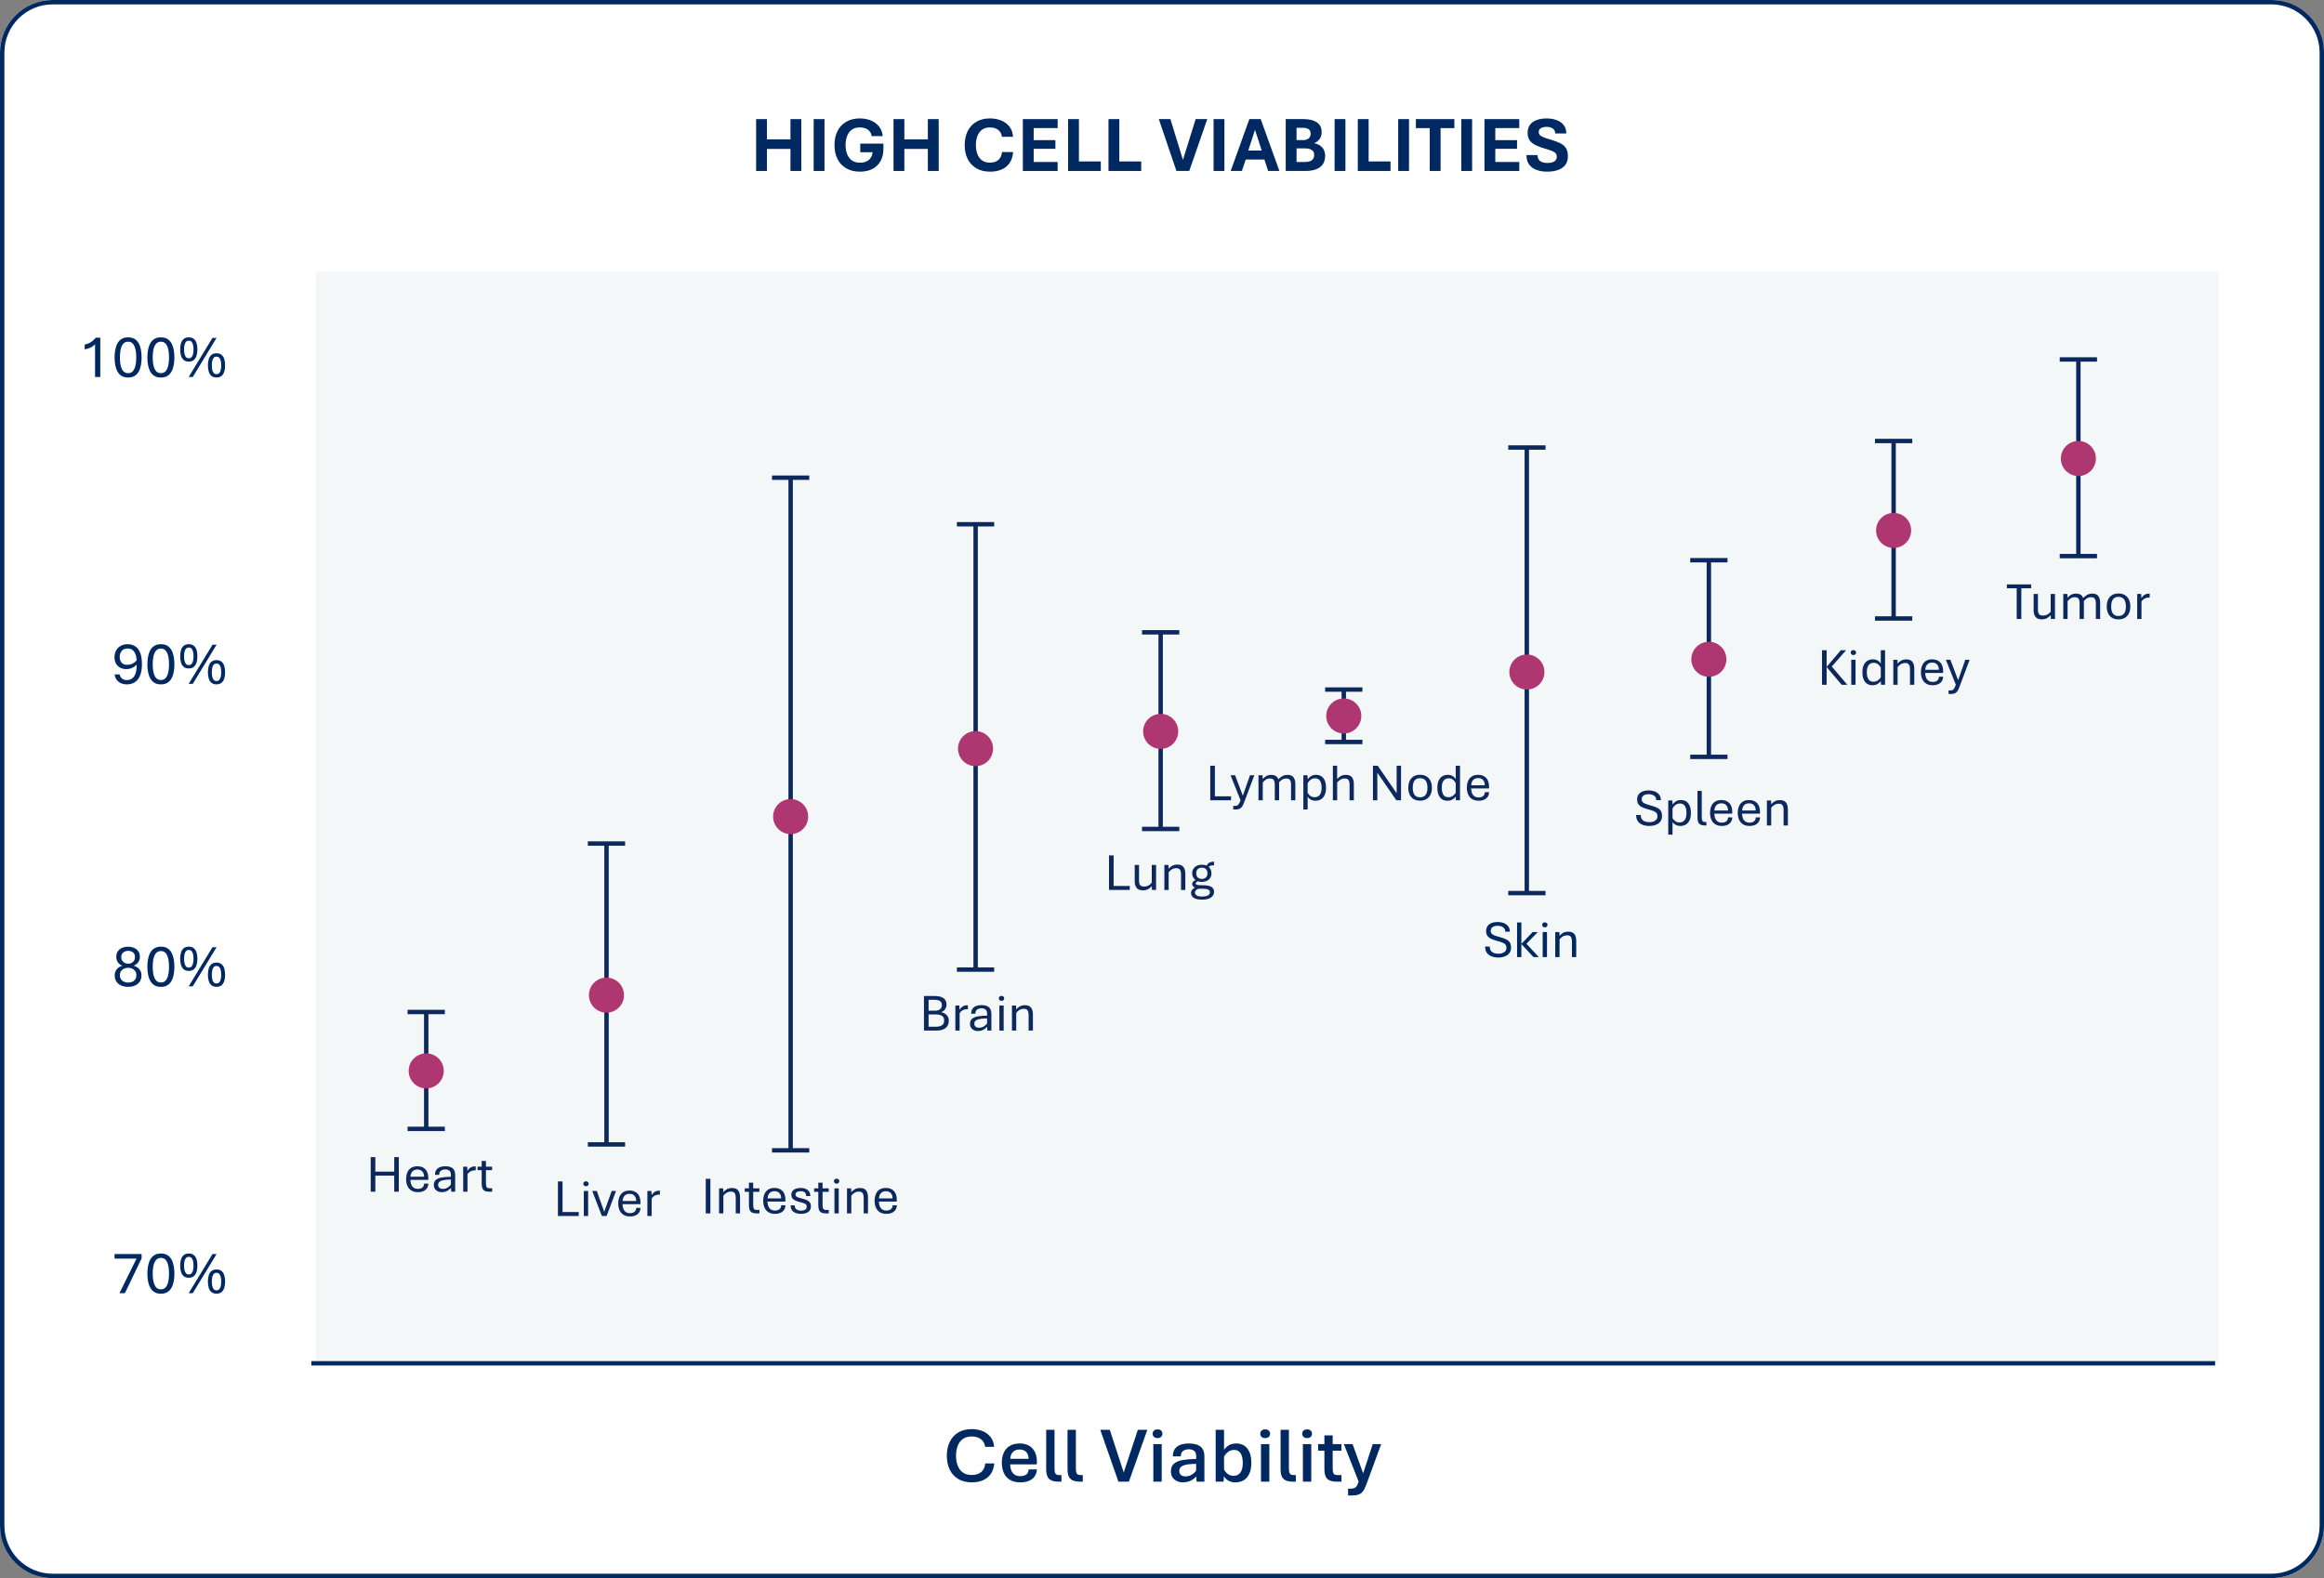 <svg xmlns="http://www.w3.org/2000/svg" xmlns:xlink="http://www.w3.org/1999/xlink" xmlns:i="http://ns.adobe.com/AdobeIllustrator/10.0/" id="Layer_1" data-name="Layer 1" viewBox="0 0 530 360"><rect x="0" y="0" width="530" height="360" fill="#808080" stroke="none"/><defs><clipPath id="clippath"><rect x="251.887" y="194.197" width="26.611" height="14.02" fill="none" stroke-width="0"></rect></clipPath><clipPath id="clippath-1"><rect x="372.683" y="179.49" width="38.063" height="14.02" fill="none" stroke-width="0"></rect></clipPath><clipPath id="clippath-2"><rect x="274.974" y="173.735" width="69.075" height="14.02" fill="none" stroke-width="0"></rect></clipPath><clipPath id="clippath-3"><rect x="414.485" y="147.39" width="36.731" height="14.02" fill="none" stroke-width="0"></rect></clipPath><clipPath id="clippath-4"><rect x="457.573" y="132.38" width="34.825" height="14.02" fill="none" stroke-width="0"></rect></clipPath><clipPath id="clippath-5"><rect x="209.682" y="226.273" width="28.331" height="14.02" fill="none" stroke-width="0"></rect></clipPath><clipPath id="clippath-6"><rect x="83.511" y="263.03" width="30.781" height="14.02" fill="none" stroke-width="0"></rect></clipPath><clipPath id="clippath-7"><rect x="126.209" y="268.574" width="25.943" height="14.02" fill="none" stroke-width="0"></rect></clipPath><clipPath id="clippath-8"><rect x="159.921" y="267.98" width="47.921" height="14.02" fill="none" stroke-width="0"></rect></clipPath></defs><g id="Group_28905" data-name="Group 28905"><g id="Rectangle_11417" data-name="Rectangle 11417"><rect width="530" height="360" rx="12" ry="12" fill="#fff" stroke-width="0"></rect><path d="M518,360H12c-6.617,0-12-5.383-12-12V12C0,5.383,5.383,0,12,0h506c6.617,0,12,5.383,12,12v336c0,6.617-5.383,12-12,12ZM12,1C5.935,1,1,5.935,1,12v336c0,6.065,4.935,11,11,11h506c6.065,0,11-4.935,11-11V12c0-6.065-4.935-11-11-11H12Z" fill="#002961" stroke-width="0"></path></g><g id="Rectangle_11418" data-name="Rectangle 11418"><rect x="72" y="62" width="434" height="249" fill="#f4f7f8" stroke-width="0"></rect></g><g id="Line_68" data-name="Line 68"><rect x="71" y="310.5" width="434.169" height="1" fill="#002961" stroke-width="0"></rect></g><g id="Cell_Viability" data-name="Cell Viability"><g><path d="M221.635,338.158c-1.213,0-2.244-.253-3.094-.76s-1.497-1.215-1.942-2.123-.668-1.969-.668-3.182.223-2.274.668-3.186,1.093-1.622,1.942-2.132,1.881-.765,3.094-.765c.861,0,1.667.149,2.417.448s1.365.749,1.846,1.349c.48.602.753,1.353.817,2.255h-2.057c-.065-.539-.24-.982-.527-1.331s-.647-.609-1.081-.783c-.434-.172-.905-.259-1.415-.259-.861,0-1.559.201-2.092.603s-.92.935-1.16,1.6-.36,1.398-.36,2.201c0,.797.12,1.528.36,2.193s.627,1.196,1.16,1.595,1.23.598,2.092.598c.885,0,1.595-.224,2.131-.673.536-.447.842-1.1.918-1.955h2.065c-.082.943-.346,1.736-.791,2.377-.445.643-1.037,1.124-1.775,1.446s-1.588.483-2.549.483Z" fill="#002961" stroke-width="0"></path><path d="M232.683,338.158c-.938,0-1.718-.185-2.342-.559-.624-.371-1.091-.893-1.402-1.565-.31-.67-.466-1.448-.466-2.333,0-.891.151-1.665.453-2.325.302-.658.753-1.171,1.353-1.537s1.352-.55,2.254-.55c1.219,0,2.18.363,2.883,1.09s1.055,1.764,1.055,3.111c0,.082-.004.184-.013.304s-.019.206-.031.259h-6.056c.006.486.086.934.242,1.341s.403.733.743.98.782.369,1.327.369c.586,0,1.046-.13,1.38-.392.334-.26.51-.645.527-1.155h1.872c-.029.633-.201,1.171-.514,1.612-.314.443-.747.778-1.301,1.007s-1.208.343-1.964.343ZM230.389,332.779h4.192c-.018-.691-.209-1.217-.576-1.578-.366-.359-.857-.54-1.472-.54-.633,0-1.135.182-1.507.545s-.585.888-.637,1.573Z" fill="#002961" stroke-width="0"></path><path d="M241.525,338c-.785,0-1.39-.106-1.815-.32s-.718-.533-.879-.959c-.161-.424-.242-.956-.242-1.595v-8.956h1.898v8.842c0,.492.065.863.193,1.111.129.25.436.374.923.374h.466v1.503h-.545Z" fill="#002961" stroke-width="0"></path><path d="M246.394,338c-.785,0-1.39-.106-1.815-.32s-.718-.533-.879-.959c-.161-.424-.242-.956-.242-1.595v-8.956h1.898v8.842c0,.492.065.863.193,1.111.129.25.436.374.923.374h.466v1.503h-.545Z" fill="#002961" stroke-width="0"></path><path d="M255.06,338l-4.14-11.83h2.171l3.182,9.738,3.217-9.738h2.162l-4.201,11.83h-2.391Z" fill="#002961" stroke-width="0"></path><path d="M263.981,328.06c-.357,0-.633-.094-.826-.281s-.29-.422-.29-.703c0-.293.097-.533.29-.721s.469-.281.826-.281c.352,0,.625.094.822.281s.294.425.294.712-.098.524-.294.712-.47.281-.822.281ZM263.023,338v-8.569h1.907v8.569h-1.907Z" fill="#002961" stroke-width="0"></path><path d="M269.772,338.149c-.492,0-.944-.093-1.357-.276-.413-.185-.746-.463-.998-.836-.252-.371-.378-.836-.378-1.393,0-.779.239-1.368.717-1.767s1.148-.671,2.013-.817,1.876-.229,3.036-.246v-.527c0-.639-.158-1.078-.475-1.318s-.718-.36-1.204-.36c-.527,0-.967.129-1.318.387s-.527.671-.527,1.239h-1.802c0-.715.154-1.287.462-1.719.308-.43.735-.742,1.283-.935s1.182-.29,1.902-.29c.486,0,.943.044,1.371.132s.805.242,1.13.461c.325.221.58.522.765.906s.276.874.276,1.472v5.739h-1.775l-.07-1.204c-.375.422-.812.753-1.313.993s-1.08.36-1.736.36ZM270.344,336.796c.516,0,.984-.126,1.406-.378s.768-.56,1.037-.923v-1.556c-1.395.006-2.385.135-2.971.387s-.879.659-.879,1.222c0,.398.125.706.374.923s.593.325,1.032.325Z" fill="#002961" stroke-width="0"></path><path d="M281.769,338.158c-.633,0-1.161-.122-1.586-.365-.425-.242-.778-.575-1.06-.997l-.088,1.204h-1.793v-11.83h1.907v4.561c.299-.434.679-.783,1.139-1.05s1.015-.4,1.665-.4c.68,0,1.276.164,1.789.492s.912.819,1.199,1.473.431,1.478.431,2.474c0,.99-.153,1.815-.461,2.474-.308.66-.732,1.152-1.274,1.477-.542.326-1.165.488-1.868.488ZM281.339,336.664c.674,0,1.19-.252,1.547-.756s.536-1.225.536-2.162c0-.984-.168-1.728-.505-2.232s-.819-.756-1.446-.756c-.551,0-1.022.152-1.415.457s-.694.671-.905,1.099v2.909c.199.398.482.738.849,1.02s.812.422,1.34.422Z" fill="#002961" stroke-width="0"></path><path d="M288.528,328.06c-.357,0-.633-.094-.826-.281s-.29-.422-.29-.703c0-.293.097-.533.29-.721s.469-.281.826-.281c.352,0,.626.094.822.281s.294.425.294.712-.098.524-.294.712-.471.281-.822.281ZM287.57,338v-8.569h1.907v8.569h-1.907Z" fill="#002961" stroke-width="0"></path><path d="M294.979,338c-.785,0-1.39-.106-1.815-.32s-.718-.533-.879-.959c-.161-.424-.242-.956-.242-1.595v-8.956h1.898v8.842c0,.492.065.863.193,1.111.129.25.436.374.923.374h.466v1.503h-.545Z" fill="#002961" stroke-width="0"></path><path d="M298.091,328.06c-.357,0-.633-.094-.826-.281s-.29-.422-.29-.703c0-.293.097-.533.29-.721s.469-.281.826-.281c.352,0,.626.094.822.281s.294.425.294.712-.098.524-.294.712-.471.281-.822.281ZM297.133,338v-8.569h1.907v8.569h-1.907Z" fill="#002961" stroke-width="0"></path><path d="M304.955,338c-.779,0-1.38-.106-1.802-.32s-.713-.533-.874-.959c-.161-.424-.242-.956-.242-1.595v-4.201h-1.433v-1.494h1.433v-1.995h1.89v1.995h1.995v1.494h-1.995v4.087c0,.492.066.864.198,1.116s.44.378.927.378h.87v1.494h-.967Z" fill="#002961" stroke-width="0"></path><path d="M307.434,341.147v-1.556h.756c.34,0,.624-.075.853-.224.229-.15.413-.398.554-.743l.255-.624-3.375-8.569h1.986l2.408,6.671,2.188-6.671h1.925l-3.147,8.569-.36.94c-.211.562-.445,1.003-.703,1.323-.258.318-.575.546-.953.681s-.852.202-1.42.202h-.967Z" fill="#002961" stroke-width="0"></path></g></g><g><g><path d="M29.216,225.123c-.406,0-.792-.053-1.159-.157s-.693-.265-.978-.478-.509-.485-.673-.814-.246-.718-.246-1.169c0-.569.168-1.048.502-1.435s.758-.644,1.268-.772c-.433-.145-.776-.395-1.029-.745s-.379-.781-.379-1.292c0-.533.131-.971.393-1.312s.598-.593,1.008-.752.838-.239,1.285-.239.875.081,1.285.243c.41.161.748.412,1.012.752.264.339.397.775.397,1.309,0,.519-.143.957-.427,1.312s-.623.597-1.015.725c.519.128.95.383,1.292.766s.513.863.513,1.442c0,.451-.082.841-.246,1.169s-.387.6-.67.814-.606.374-.971.478-.752.157-1.162.157ZM29.216,224.152c.342,0,.655-.06.94-.182.285-.12.513-.306.684-.557s.256-.569.256-.957c0-.369-.086-.679-.26-.93s-.403-.44-.69-.567-.597-.186-.93-.178c-.315-.009-.614.048-.899.171s-.519.31-.701.56-.273.565-.273.943c0,.565.185.989.554,1.272s.809.424,1.319.424ZM29.216,219.832c.273.009.529-.043.766-.157s.43-.284.578-.509c.148-.227.222-.505.222-.838,0-.492-.153-.853-.458-1.08s-.674-.342-1.107-.342c-.264,0-.516.05-.755.15s-.434.255-.585.465-.226.478-.226.807.075.606.226.83c.15.227.346.397.588.514.242.115.492.169.752.16Z" fill="#002961" stroke-width="0"></path><path d="M36.695,225.123c-.574,0-1.059-.117-1.453-.352-.394-.235-.711-.56-.95-.979-.239-.416-.413-.9-.519-1.452s-.161-1.147-.161-1.784c0-.647.054-1.249.161-1.805s.28-1.044.519-1.463.556-.746.95-.981c.394-.235.878-.352,1.453-.352s1.059.116,1.453.349.71.56.947.981c.237.422.409.91.516,1.463.107.555.161,1.152.161,1.795s-.054,1.24-.161,1.795c-.107.553-.279,1.039-.516,1.455-.237.418-.553.743-.947.979-.394.234-.878.352-1.453.352ZM36.695,224.125c.378,0,.688-.102.93-.308s.43-.479.564-.823c.134-.345.228-.73.28-1.156.052-.426.079-.857.079-1.295,0-.442-.026-.876-.079-1.303-.052-.426-.146-.81-.28-1.154-.134-.345-.322-.619-.564-.824s-.551-.308-.93-.308-.69.102-.933.308-.434.479-.571.824c-.137.344-.231.729-.284,1.154-.052.427-.079.86-.079,1.303,0,.438.026.869.079,1.295.052.427.147.811.284,1.156.137.344.327.618.571.823s.555.308.933.308Z" fill="#002961" stroke-width="0"></path><path d="M43.052,221.486c-.465,0-.842-.116-1.131-.349s-.5-.556-.632-.971-.198-.897-.198-1.449c0-.556.066-1.04.198-1.452.132-.413.343-.734.632-.965.29-.23.666-.345,1.131-.345.469,0,.849.115,1.138.345.29.231.5.552.632.965.132.412.198.896.198,1.452,0,.552-.067,1.034-.202,1.449s-.345.738-.632.971-.665.349-1.135.349ZM43.052,220.727c.283,0,.502-.096.66-.287s.267-.44.328-.745.092-.631.092-.978-.031-.672-.092-.978-.171-.553-.328-.742c-.157-.189-.377-.283-.66-.283-.278,0-.496.095-.653.283-.157.19-.267.436-.328.742s-.092.631-.092.978.031.672.092.978.171.554.328.745.375.287.653.287ZM43.032,225l5.428-8.921h.93l-5.428,8.921h-.93ZM49.369,225.116c-.46,0-.835-.115-1.125-.345-.29-.231-.5-.553-.632-.968s-.198-.897-.198-1.449c0-.556.066-1.04.198-1.452.132-.413.343-.734.632-.965.29-.23.664-.345,1.125-.345.469,0,.849.114,1.138.342s.5.549.632.964.198.9.198,1.456c0,.552-.066,1.034-.198,1.449s-.343.737-.632.968c-.29.23-.669.345-1.138.345ZM49.369,224.357c.287,0,.508-.095.663-.283.155-.19.263-.435.325-.738.061-.304.092-.631.092-.981,0-.347-.031-.672-.092-.978s-.17-.552-.325-.738-.376-.28-.663-.28c-.278,0-.495.094-.649.28s-.262.433-.321.738-.089.631-.089.978c0,.351.03.678.089.981.059.303.167.549.321.738.155.189.372.283.649.283Z" fill="#002961" stroke-width="0"></path></g></g><g><g><path d="M27.241,295l3.89-7.875h-5.004v-1.046h6.166v.998l-3.808,7.923h-1.244Z" fill="#002961" stroke-width="0"></path><path d="M36.695,295.123c-.574,0-1.059-.117-1.453-.352-.394-.235-.711-.56-.95-.979-.239-.416-.413-.9-.519-1.452s-.161-1.147-.161-1.784c0-.647.054-1.249.161-1.805s.28-1.044.519-1.463.556-.746.95-.981c.394-.235.878-.352,1.453-.352s1.059.116,1.453.349.71.56.947.981c.237.422.409.91.516,1.463.107.555.161,1.152.161,1.795s-.054,1.24-.161,1.795c-.107.553-.279,1.039-.516,1.455-.237.418-.553.743-.947.979-.394.234-.878.352-1.453.352ZM36.695,294.125c.378,0,.688-.102.93-.308s.43-.479.564-.823c.134-.345.228-.73.28-1.156.052-.426.079-.857.079-1.295,0-.442-.026-.876-.079-1.303-.052-.426-.146-.81-.28-1.154-.134-.345-.322-.619-.564-.824s-.551-.308-.93-.308-.69.102-.933.308-.434.479-.571.824c-.137.344-.231.729-.284,1.154-.052.427-.079.86-.079,1.303,0,.438.026.869.079,1.295.052.427.147.811.284,1.156.137.344.327.618.571.823s.555.308.933.308Z" fill="#002961" stroke-width="0"></path><path d="M43.052,291.486c-.465,0-.842-.116-1.131-.349s-.5-.556-.632-.971-.198-.897-.198-1.449c0-.556.066-1.04.198-1.452.132-.413.343-.734.632-.965.29-.23.666-.345,1.131-.345.469,0,.849.115,1.138.345.29.231.5.552.632.965.132.412.198.896.198,1.452,0,.552-.067,1.034-.202,1.449s-.345.738-.632.971-.665.349-1.135.349ZM43.052,290.728c.283,0,.502-.096.66-.287s.267-.44.328-.745.092-.631.092-.978-.031-.672-.092-.978-.171-.553-.328-.742c-.157-.189-.377-.283-.66-.283-.278,0-.496.095-.653.283-.157.19-.267.436-.328.742s-.092.631-.092.978.031.672.092.978.171.554.328.745.375.287.653.287ZM43.032,295l5.428-8.921h.93l-5.428,8.921h-.93ZM49.369,295.116c-.46,0-.835-.115-1.125-.345-.29-.231-.5-.553-.632-.968s-.198-.897-.198-1.449c0-.556.066-1.04.198-1.452.132-.413.343-.734.632-.965.29-.23.664-.345,1.125-.345.469,0,.849.114,1.138.342s.5.549.632.964.198.9.198,1.456c0,.552-.066,1.034-.198,1.449s-.343.737-.632.968c-.29.23-.669.345-1.138.345ZM49.369,294.357c.287,0,.508-.095.663-.283.155-.19.263-.435.325-.738.061-.304.092-.631.092-.981,0-.347-.031-.672-.092-.978s-.17-.552-.325-.738-.376-.28-.663-.28c-.278,0-.495.094-.649.28s-.262.433-.321.738-.089.631-.089.978c0,.351.03.678.089.981.059.303.167.549.321.738.155.189.372.283.649.283Z" fill="#002961" stroke-width="0"></path></g></g><g><g><path d="M21.676,86v-7.492c-.123.169-.297.332-.523.488-.226.158-.493.298-.803.421s-.656.212-1.039.267v-1.08c.378-.064.731-.18,1.056-.349s.613-.362.861-.581.443-.429.585-.629h1.06v8.955h-1.196Z" fill="#002961" stroke-width="0"></path><path d="M29.216,86.123c-.574,0-1.059-.117-1.453-.352-.394-.235-.711-.56-.95-.979-.239-.416-.413-.9-.519-1.452s-.161-1.147-.161-1.784c0-.647.054-1.249.161-1.805s.28-1.044.519-1.463.556-.746.95-.981c.394-.235.878-.352,1.453-.352s1.059.116,1.453.349.71.56.947.981c.237.422.409.91.516,1.463.107.555.161,1.152.161,1.795s-.054,1.24-.161,1.795c-.107.553-.279,1.039-.516,1.455-.237.418-.553.743-.947.979-.394.234-.878.352-1.453.352ZM29.216,85.125c.378,0,.688-.102.93-.308s.43-.479.564-.823c.134-.345.228-.73.28-1.156.052-.426.079-.857.079-1.295,0-.442-.026-.876-.079-1.303-.052-.426-.146-.81-.28-1.154-.134-.345-.322-.619-.564-.824s-.551-.308-.93-.308-.69.102-.933.308-.434.479-.571.824c-.137.344-.231.729-.284,1.154-.052.427-.079.86-.079,1.303,0,.438.026.869.079,1.295.052.427.147.811.284,1.156.137.344.327.618.571.823s.555.308.933.308Z" fill="#002961" stroke-width="0"></path><path d="M36.694,86.123c-.574,0-1.059-.117-1.453-.352-.394-.235-.711-.56-.95-.979-.239-.416-.413-.9-.519-1.452s-.161-1.147-.161-1.784c0-.647.054-1.249.161-1.805s.28-1.044.519-1.463.556-.746.95-.981c.394-.235.878-.352,1.453-.352s1.059.116,1.453.349.71.56.947.981c.237.422.409.91.516,1.463.107.555.161,1.152.161,1.795s-.054,1.24-.161,1.795c-.107.553-.279,1.039-.516,1.455-.237.418-.553.743-.947.979-.394.234-.878.352-1.453.352ZM36.694,85.125c.378,0,.688-.102.93-.308s.43-.479.564-.823c.134-.345.228-.73.28-1.156.052-.426.079-.857.079-1.295,0-.442-.026-.876-.079-1.303-.052-.426-.146-.81-.28-1.154-.134-.345-.322-.619-.564-.824s-.551-.308-.93-.308-.69.102-.933.308-.434.479-.571.824c-.137.344-.231.729-.284,1.154-.052.427-.079.86-.079,1.303,0,.438.026.869.079,1.295.052.427.147.811.284,1.156.137.344.327.618.571.823s.555.308.933.308Z" fill="#002961" stroke-width="0"></path><path d="M43.052,82.486c-.465,0-.842-.116-1.131-.349s-.5-.556-.632-.971-.198-.897-.198-1.449c0-.556.066-1.04.198-1.452.132-.413.343-.734.632-.965.29-.23.666-.345,1.131-.345.469,0,.849.115,1.138.345.29.231.5.552.632.965.132.412.198.896.198,1.452,0,.552-.067,1.034-.202,1.449s-.345.738-.632.971-.665.349-1.135.349ZM43.052,81.728c.283,0,.502-.096.66-.287s.267-.44.328-.745.092-.631.092-.978-.031-.672-.092-.978-.171-.553-.328-.742c-.157-.189-.377-.283-.66-.283-.278,0-.496.095-.653.283-.157.19-.267.436-.328.742s-.092.631-.092.978.031.672.092.978.171.554.328.745.375.287.653.287ZM43.031,86l5.428-8.921h.93l-5.428,8.921h-.93ZM49.368,86.116c-.46,0-.835-.115-1.125-.345-.29-.231-.5-.553-.632-.968s-.198-.897-.198-1.449c0-.556.066-1.04.198-1.452.132-.413.343-.734.632-.965.29-.23.664-.345,1.125-.345.469,0,.849.114,1.138.342s.5.549.632.964.198.9.198,1.456c0,.552-.066,1.034-.198,1.449s-.343.737-.632.968c-.29.23-.669.345-1.138.345ZM49.368,85.357c.287,0,.508-.095.663-.283.155-.19.263-.435.325-.738.061-.304.092-.631.092-.981,0-.347-.031-.672-.092-.978s-.17-.552-.325-.738-.376-.28-.663-.28c-.278,0-.495.094-.649.28s-.262.433-.321.738-.089.631-.089.978c0,.351.03.678.089.981.059.303.167.549.321.738.155.189.372.283.649.283Z" fill="#002961" stroke-width="0"></path></g></g><g><g><path d="M28.963,156.123c-.51,0-.965-.088-1.364-.264-.399-.175-.725-.432-.978-.769s-.414-.747-.482-1.23h1.155c.073.388.251.698.533.933.283.235.661.352,1.135.352.688,0,1.23-.282,1.627-.848s.595-1.47.595-2.714v-.39c0-.811-.093-1.455-.28-1.931-.187-.477-.434-.817-.742-1.022s-.644-.308-1.008-.308c-.629,0-1.095.185-1.398.557-.303.372-.455.833-.455,1.385s.146.986.438,1.306.7.478,1.224.478c.415,0,.775-.064,1.08-.191s.572-.294.8-.499.426-.419.595-.643l.116.841c-.182.251-.402.487-.66.711s-.558.405-.902.547-.735.212-1.172.212c-.529,0-.997-.105-1.405-.318-.408-.211-.727-.521-.957-.93-.23-.407-.345-.9-.345-1.48,0-.569.122-1.077.366-1.52.244-.445.592-.795,1.046-1.05s.992-.383,1.617-.383c.62,0,1.172.151,1.658.454.485.304.868.788,1.148,1.453s.42,1.538.42,2.618c0,1.062-.141,1.935-.424,2.618s-.679,1.191-1.19,1.524-1.107.499-1.791.499Z" fill="#002961" stroke-width="0"></path><path d="M36.695,156.123c-.574,0-1.059-.117-1.453-.352-.394-.235-.711-.56-.95-.979-.239-.416-.413-.9-.519-1.452s-.161-1.147-.161-1.784c0-.647.054-1.249.161-1.805s.28-1.044.519-1.463.556-.746.95-.981c.394-.235.878-.352,1.453-.352s1.059.116,1.453.349.71.56.947.981c.237.422.409.91.516,1.463.107.555.161,1.152.161,1.795s-.054,1.24-.161,1.795c-.107.553-.279,1.039-.516,1.455-.237.418-.553.743-.947.979-.394.234-.878.352-1.453.352ZM36.695,155.125c.378,0,.688-.102.93-.308s.43-.479.564-.823c.134-.345.228-.73.28-1.156.052-.426.079-.857.079-1.295,0-.442-.026-.876-.079-1.303-.052-.426-.146-.81-.28-1.154-.134-.345-.322-.619-.564-.824s-.551-.308-.93-.308-.69.102-.933.308-.434.479-.571.824c-.137.344-.231.729-.284,1.154-.052.427-.079.86-.079,1.303,0,.438.026.869.079,1.295.052.427.147.811.284,1.156.137.344.327.618.571.823s.555.308.933.308Z" fill="#002961" stroke-width="0"></path><path d="M43.052,152.486c-.465,0-.842-.116-1.131-.349s-.5-.556-.632-.971-.198-.897-.198-1.449c0-.556.066-1.04.198-1.452.132-.413.343-.734.632-.965.29-.23.666-.345,1.131-.345.469,0,.849.115,1.138.345.29.231.5.552.632.965.132.412.198.896.198,1.452,0,.552-.067,1.034-.202,1.449s-.345.738-.632.971-.665.349-1.135.349ZM43.052,151.727c.283,0,.502-.096.66-.287s.267-.44.328-.745.092-.631.092-.978-.031-.672-.092-.978-.171-.553-.328-.742c-.157-.189-.377-.283-.66-.283-.278,0-.496.095-.653.283-.157.19-.267.436-.328.742s-.092.631-.092.978.031.672.092.978.171.554.328.745.375.287.653.287ZM43.032,156l5.428-8.921h.93l-5.428,8.921h-.93ZM49.369,156.116c-.46,0-.835-.115-1.125-.345-.29-.231-.5-.553-.632-.968s-.198-.897-.198-1.449c0-.556.066-1.04.198-1.452.132-.413.343-.734.632-.965.29-.23.664-.345,1.125-.345.469,0,.849.114,1.138.342s.5.549.632.964.198.9.198,1.456c0,.552-.066,1.034-.198,1.449s-.343.737-.632.968c-.29.23-.669.345-1.138.345ZM49.369,155.357c.287,0,.508-.095.663-.283.155-.19.263-.435.325-.738.061-.304.092-.631.092-.981,0-.347-.031-.672-.092-.978s-.17-.552-.325-.738-.376-.28-.663-.28c-.278,0-.495.094-.649.28s-.262.433-.321.738-.089.631-.089.978c0,.351.03.678.089.981.059.303.167.549.321.738.155.189.372.283.649.283Z" fill="#002961" stroke-width="0"></path></g></g><g id="High_Cell_Viabilities" data-name="High Cell Viabilities"><g><path d="M172.438,39v-11.83h2.47v4.623h5.361v-4.623h2.47v11.83h-2.47v-5.027h-5.361v5.027h-2.47Z" fill="#002961" stroke-width="0"></path><path d="M185.56,39v-11.83h2.47v11.83h-2.47Z" fill="#002961" stroke-width="0"></path><path d="M196.125,39.158c-1.213,0-2.253-.25-3.12-.752-.867-.5-1.534-1.205-2-2.113s-.698-1.975-.698-3.199c0-1.23.232-2.301.698-3.213.466-.91,1.133-1.617,2-2.117.867-.502,1.907-.752,3.12-.752.609,0,1.207.079,1.793.237s1.122.403,1.608.733c.486.332.888.752,1.204,1.262s.507,1.113.571,1.81h-2.522c-.047-.387-.182-.73-.404-1.028s-.527-.533-.914-.703-.85-.255-1.389-.255c-.773,0-1.397.186-1.872.559s-.82.861-1.037,1.467c-.217.607-.325,1.273-.325,2,0,.721.109,1.386.329,1.995s.57,1.099,1.051,1.468,1.116.554,1.907.554c.586,0,1.085-.101,1.498-.304.413-.201.735-.481.967-.839s.365-.77.4-1.239h-2.804v-1.969h5.282v1.204c0,1.025-.207,1.928-.62,2.707s-1.017,1.389-1.81,1.828-1.765.659-2.913.659Z" fill="#002961" stroke-width="0"></path><path d="M203.771,39v-11.83h2.47v4.623h5.361v-4.623h2.47v11.83h-2.47v-5.027h-5.361v5.027h-2.47Z" fill="#002961" stroke-width="0"></path><path d="M225.77,39.158c-1.195,0-2.224-.25-3.085-.752-.861-.5-1.523-1.203-1.986-2.109-.463-.904-.694-1.973-.694-3.203s.231-2.301.694-3.213c.463-.91,1.125-1.617,1.986-2.117.861-.502,1.89-.752,3.085-.752.926,0,1.778.16,2.558.478.779.32,1.412.791,1.898,1.416.486.623.753,1.393.8,2.307h-2.531c-.065-.48-.222-.879-.471-1.195s-.566-.554-.953-.712-.82-.237-1.301-.237c-.773,0-1.397.188-1.868.562s-.815.865-1.028,1.473c-.214.606-.32,1.27-.32,1.99,0,.715.106,1.377.32,1.986s.557,1.099,1.028,1.468,1.095.554,1.868.554c.815,0,1.457-.209,1.929-.629.472-.418.743-1.015.814-1.788h2.531c-.07.967-.325,1.783-.765,2.448s-1.04,1.168-1.802,1.512c-.762.342-1.664.514-2.707.514Z" fill="#002961" stroke-width="0"></path><path d="M233.267,39v-11.83h7.936v2.048h-5.467v2.751h4.957v1.978h-4.957v3.006h5.467v2.048h-7.936Z" fill="#002961" stroke-width="0"></path><path d="M243.585,39v-11.83h2.47v9.659h4.992v2.171h-7.462Z" fill="#002961" stroke-width="0"></path><path d="M252.796,39v-11.83h2.47v9.659h4.992v2.171h-7.462Z" fill="#002961" stroke-width="0"></path><path d="M268.291,39l-4.017-11.83h2.646l2.856,9.308,2.9-9.308h2.646l-4.104,11.83h-2.927Z" fill="#002961" stroke-width="0"></path><path d="M276.764,39v-11.83h2.47v11.83h-2.47Z" fill="#002961" stroke-width="0"></path><path d="M280.666,39l4.254-11.83h2.593l4.263,11.83h-2.575l-.844-2.602h-4.271l-.87,2.602h-2.549ZM284.674,34.351h3.076l-1.538-4.737-1.538,4.737Z" fill="#002961" stroke-width="0"></path><path d="M293.217,39v-11.83h4.043c1.277,0,2.288.242,3.032.725.744.484,1.116,1.227,1.116,2.228,0,.627-.157,1.159-.471,1.596s-.731.751-1.252.944c.82.164,1.445.498,1.876,1.002s.646,1.125.646,1.863c0,.791-.181,1.443-.541,1.956s-.876.894-1.547,1.143-1.475.373-2.412.373h-4.491ZM295.687,31.96h1.538c.475,0,.873-.123,1.195-.369s.483-.606.483-1.081c0-.334-.073-.599-.22-.795s-.346-.337-.598-.422-.539-.128-.861-.128h-1.538v2.795ZM295.687,36.952h1.934c.387,0,.738-.048,1.055-.145.316-.096.566-.266.751-.51.185-.242.277-.569.277-.98,0-.527-.196-.903-.589-1.13-.393-.225-.891-.338-1.494-.338h-1.934v3.103Z" fill="#002961" stroke-width="0"></path><path d="M304.362,39v-11.83h2.47v11.83h-2.47Z" fill="#002961" stroke-width="0"></path><path d="M309.653,39v-11.83h2.47v9.659h4.992v2.171h-7.462Z" fill="#002961" stroke-width="0"></path><path d="M318.864,39v-11.83h2.47v11.83h-2.47Z" fill="#002961" stroke-width="0"></path><path d="M326.062,39v-9.773h-3.164v-2.057h8.78v2.057h-3.147v9.773h-2.47Z" fill="#002961" stroke-width="0"></path><path d="M333.252,39v-11.83h2.47v11.83h-2.47Z" fill="#002961" stroke-width="0"></path><path d="M338.543,39v-11.83h7.936v2.048h-5.467v2.751h4.957v1.978h-4.957v3.006h5.467v2.048h-7.936Z" fill="#002961" stroke-width="0"></path><path d="M352.877,39.158c-.896,0-1.704-.127-2.422-.383-.718-.254-1.287-.66-1.709-1.217s-.633-1.283-.633-2.18h2.531c.012.457.117.816.316,1.076.199.262.467.447.804.559s.723.167,1.156.167c.416,0,.782-.05,1.099-.149s.564-.253.742-.461.269-.474.269-.796c0-.31-.076-.567-.229-.769-.152-.203-.422-.387-.809-.555-.387-.166-.929-.347-1.626-.54-.815-.234-1.52-.492-2.114-.773s-1.055-.644-1.38-1.09-.487-1.025-.487-1.74c0-.768.185-1.394.558-1.876.372-.484.887-.84,1.543-1.068s1.409-.343,2.259-.343c.809,0,1.551.123,2.228.369s1.218.621,1.622,1.125.606,1.145.606,1.925h-2.531c.006-.504-.182-.88-.562-1.129s-.838-.374-1.371-.374c-.527,0-.964.099-1.31.294-.346.197-.519.5-.519.91,0,.234.073.441.22.619.146.18.417.353.812.523s.969.363,1.719.58c.896.264,1.632.541,2.206.83.574.291,1,.666,1.278,1.125.278.461.418,1.065.418,1.815,0,.838-.205,1.515-.615,2.03s-.969.894-1.675,1.134-1.504.36-2.394.36Z" fill="#002961" stroke-width="0"></path></g></g><g id="Path_12472" data-name="Path 12472"><rect x="347.692" y="102.088" width="1" height="101.731" fill="#0d285d" stroke-width="0"></rect></g><g id="Line_71" data-name="Line 71"><rect x="343.967" y="203.234" width="8.5" height="1" fill="#0d285d" stroke-width="0"></rect></g><g id="Line_72" data-name="Line 72"><rect x="343.967" y="101.588" width="8.5" height="1" fill="#0d285d" stroke-width="0"></rect></g><g id="Path_12462" data-name="Path 12462"><path d="M348.217,149.3c2.209,0,4,1.791,4,4s-1.791,4-4,4-4-1.791-4-4,1.791-4,4-4" fill="#ae3771" stroke-width="0"></path></g><g id="Group_28586" data-name="Group 28586"><g id="Group_28585" data-name="Group 28585"><g clip-path="url(#clippath)"><g id="Group_28584" data-name="Group 28584"><g id="Lung"><g><path d="M252.917,203.019v-7.887h1.055v6.979h3.686v.908h-4.74Z" fill="#0d285d" stroke-width="0"></path><path d="M260.646,203.107c-.66,0-1.137-.184-1.43-.551s-.44-.873-.44-1.518v-3.727h.984v3.592c0,.258.029.488.088.691s.17.361.334.475.4.17.709.17c.43,0,.789-.088,1.078-.266s.521-.385.697-.619v-4.043h.984v5.707h-.943l-.029-.879c-.184.227-.442.445-.776.654s-.753.312-1.257.312Z" fill="#0d285d" stroke-width="0"></path><path d="M265.538,203.019v-5.707h.938l.035.879c.176-.231.428-.447.756-.652s.748-.309,1.26-.309c.625,0,1.08.185,1.365.555s.428.887.428,1.555v3.68h-.979v-3.539c0-.277-.029-.523-.088-.738s-.163-.383-.314-.506-.368-.185-.653-.185c-.426,0-.783.098-1.072.291s-.521.404-.697.635v4.043h-.979Z" fill="#0d285d" stroke-width="0"></path><path d="M274.14,205.228c-.617,0-1.11-.07-1.48-.211s-.636-.328-.8-.562-.246-.488-.246-.762c0-.332.142-.627.425-.885s.72-.44,1.31-.545l.188-.322h.721c.938,0,1.607.125,2.01.373s.604.631.604,1.15c0,.516-.23.94-.689,1.27s-1.14.494-2.042.494ZM273.337,202.685c-.371-.039-.663-.115-.876-.231s-.364-.244-.454-.387-.135-.281-.135-.414c0-.191.077-.371.231-.541s.407-.31.759-.42l.486.305c-.207.059-.371.135-.492.227s-.182.193-.182.307c0,.078.036.148.108.209s.195.109.369.146.415.055.724.055l-.539.744ZM274.069,201.174c-.469,0-.866-.09-1.192-.272s-.573-.42-.741-.715-.252-.615-.252-.959c0-.363.085-.693.255-.99s.42-.533.75-.709.733-.264,1.21-.264c.488,0,.894.088,1.219.264s.566.412.727.709.24.627.24.99c0,.352-.081.676-.243.971s-.407.531-.735.709-.74.266-1.236.266ZM274.116,204.519c.664,0,1.132-.094,1.403-.281s.407-.42.407-.697c0-.164-.046-.305-.138-.424s-.262-.213-.51-.279-.601-.1-1.058-.1h-.867c-.266.066-.471.18-.615.34s-.217.346-.217.557c0,.234.123.441.369.619s.654.266,1.225.266ZM274.063,200.506c.375,0,.685-.107.929-.322s.366-.533.366-.955c0-.441-.115-.768-.346-.981s-.535-.32-.914-.32c-.371,0-.679.109-.923.328s-.366.541-.366.967c0,.43.126.752.378.965s.544.318.876.318ZM275.558,197.893l-.398-.369c.168-.367.388-.617.659-.75s.622-.205,1.052-.217v.826c-.273,0-.524.029-.753.086s-.415.197-.56.424Z" fill="#0d285d" stroke-width="0"></path></g></g></g></g></g></g><g id="Line_73" data-name="Line 73"><rect x="264.195" y="144.246" width="1" height="45.202" fill="#0d285d" stroke-width="0"></rect></g><g id="Line_74" data-name="Line 74"><rect x="260.445" y="188.603" width="8.501" height="1" fill="#0d285d" stroke-width="0"></rect></g><g id="Line_75" data-name="Line 75"><rect x="260.445" y="143.746" width="8.501" height="1" fill="#0d285d" stroke-width="0"></rect></g><g id="Path_12463" data-name="Path 12463"><path d="M264.7,162.847c2.209,0,4,1.791,4,4s-1.791,4-4,4-4-1.791-4-4,1.791-4,4-4" fill="#ae3771" stroke-width="0"></path></g><g id="Group_28589" data-name="Group 28589"><g id="Group_28588" data-name="Group 28588"><g clip-path="url(#clippath-1)"><g id="Group_28587" data-name="Group 28587"><g id="Spleen"><g><path d="M376.133,188.418c-.562,0-1.07-.086-1.523-.258s-.814-.441-1.081-.809-.401-.844-.401-1.43h1.06c0,.418.091.746.273.984s.423.406.724.504.631.146.99.146c.332,0,.636-.051.911-.15s.495-.25.659-.451.246-.459.246-.775c0-.273-.065-.498-.193-.674s-.343-.33-.642-.461-.7-.26-1.204-.389c-.594-.156-1.082-.328-1.465-.514s-.667-.416-.853-.693-.278-.629-.278-1.055c0-.449.105-.828.316-1.135.211-.306.514-.54.908-.7s.863-.24,1.406-.24c.508,0,.973.082,1.395.246s.759.41,1.011.739c.252.328.378.736.378,1.225h-1.055c.004-.445-.16-.783-.492-1.012s-.742-.342-1.23-.342c-.504,0-.895.1-1.175.301s-.419.496-.419.883c0,.231.06.422.182.576s.329.295.624.42.706.256,1.233.393c.609.164,1.105.34,1.485.527s.661.428.841.721.27.678.27,1.154c0,.508-.127.928-.381,1.262s-.6.586-1.037.754-.932.252-1.482.252Z" fill="#0d285d" stroke-width="0"></path></g><g><path d="M380.452,190.41v-7.805h.949l.029.932c.203-.305.466-.553.788-.744s.696-.287,1.122-.287c.469,0,.873.109,1.213.33s.603.551.788.988.278.982.278,1.635c0,.644-.099,1.185-.296,1.625s-.476.771-.835.996-.781.338-1.266.338c-.406,0-.762-.082-1.066-.244s-.549-.383-.732-.664v2.9h-.973ZM383.042,187.615c.519,0,.911-.188,1.175-.56s.396-.904.396-1.596c0-.699-.123-1.234-.369-1.605s-.607-.557-1.084-.557c-.418,0-.77.111-1.058.334s-.511.482-.671.779v2.203c.156.297.367.537.633.723s.592.279.979.279Z" fill="#0d285d" stroke-width="0"></path><path d="M388.825,188.312c-.465,0-.82-.074-1.066-.221s-.414-.357-.504-.633-.135-.606-.135-.992v-6.042h.973v5.995c0,.355.046.627.138.815s.311.281.659.281h.264v.797h-.328Z" fill="#0d285d" stroke-width="0"></path><path d="M392.681,188.418c-.621,0-1.13-.131-1.526-.391s-.69-.613-.882-1.06-.287-.949-.287-1.508c0-.582.093-1.096.278-1.539s.469-.789.85-1.039.864-.375,1.45-.375c.777,0,1.387.234,1.828.703s.662,1.143.662,2.022c0,.059-.002.127-.006.207s-.01.139-.018.174h-4.066c.004.371.064.711.179,1.022s.298.56.548.748.58.281.99.281c.438,0,.779-.103,1.025-.309s.375-.5.387-.887h.967c-.012.402-.115.748-.31,1.039s-.469.516-.82.674-.768.238-1.248.238ZM390.97,184.897h3.117c-.012-.531-.15-.938-.416-1.219s-.635-.422-1.107-.422c-.477,0-.851.139-1.122.418s-.429.688-.472,1.223Z" fill="#0d285d" stroke-width="0"></path><path d="M399.003,188.418c-.621,0-1.13-.131-1.526-.391s-.69-.613-.882-1.06-.287-.949-.287-1.508c0-.582.093-1.096.278-1.539s.469-.789.85-1.039.864-.375,1.45-.375c.777,0,1.387.234,1.828.703s.662,1.143.662,2.022c0,.059-.002.127-.006.207s-.01.139-.018.174h-4.066c.004.371.064.711.179,1.022s.298.56.548.748.58.281.99.281c.438,0,.779-.103,1.025-.309s.375-.5.387-.887h.967c-.012.402-.115.748-.31,1.039s-.469.516-.82.674-.768.238-1.248.238ZM397.292,184.897h3.117c-.012-.531-.15-.938-.416-1.219s-.635-.422-1.107-.422c-.477,0-.851.139-1.122.418s-.429.688-.472,1.223Z" fill="#0d285d" stroke-width="0"></path><path d="M402.952,188.312v-5.707h.938l.035.879c.176-.231.428-.449.756-.654s.748-.307,1.26-.307c.625,0,1.08.184,1.365.553s.428.889.428,1.557v3.68h-.979v-3.539c0-.277-.029-.523-.088-.738s-.163-.385-.314-.508-.368-.184-.653-.184c-.426,0-.783.096-1.072.289s-.521.406-.697.637v4.043h-.979Z" fill="#0d285d" stroke-width="0"></path></g></g></g></g></g></g><g id="Group_28592" data-name="Group 28592"><g id="Group_28591" data-name="Group 28591"><g clip-path="url(#clippath-2)"><g id="Group_28590" data-name="Group 28590"><g id="Lymph_Node" data-name="Lymph Node"><g><path d="M276.006,182.558v-7.886h1.055v6.978h3.686v.908h-4.74Z" fill="#0d285d" stroke-width="0"></path></g><g><path d="M281.248,184.655v-.809h.48c.223,0,.411-.06.565-.179s.286-.317.396-.595l.223-.516-2.279-5.707h1.037l1.764,4.669,1.629-4.669h.996l-2.144,5.707-.27.691c-.133.34-.274.613-.425.82s-.335.356-.554.448-.498.138-.838.138h-.58Z" fill="#0d285d" stroke-width="0"></path><path d="M287.002,182.558v-5.707h.938l.035.879c.168-.231.414-.448.738-.653s.729-.308,1.213-.308c.633,0,1.088.185,1.365.557s.416.889.416,1.553v3.679h-.984v-3.539c0-.277-.028-.523-.085-.738s-.161-.384-.314-.507-.371-.185-.656-.185c-.402,0-.742.097-1.02.29s-.5.405-.668.636v4.043h-.979ZM294.432,182.558v-3.539c0-.277-.028-.523-.085-.738s-.161-.384-.314-.507-.369-.185-.65-.185c-.406,0-.748.095-1.025.284s-.506.399-.685.63l-.146-.715c.227-.25.513-.482.858-.697s.761-.322,1.245-.322c.633,0,1.088.185,1.365.557s.416.889.416,1.553v3.679h-.979Z" fill="#0d285d" stroke-width="0"></path><path d="M297.238,184.655v-7.804h.949l.029.932c.203-.305.466-.553.788-.744s.696-.287,1.122-.287c.469,0,.873.11,1.213.331s.603.55.788.987.278.982.278,1.635c0,.644-.099,1.187-.296,1.625-.197.44-.476.771-.835.996s-.781.337-1.266.337c-.406,0-.762-.081-1.066-.243s-.549-.384-.732-.665v2.9h-.973ZM299.828,181.86c.519,0,.911-.186,1.175-.56.264-.373.396-.905.396-1.596,0-.699-.123-1.234-.369-1.605s-.607-.557-1.084-.557c-.418,0-.77.111-1.058.334s-.511.482-.671.779v2.203c.156.296.367.538.633.723s.592.278.979.278Z" fill="#0d285d" stroke-width="0"></path><path d="M303.971,182.558v-7.886h.973v3.059c.176-.231.428-.448.756-.653s.746-.308,1.254-.308c.641,0,1.101.184,1.38.551s.419.887.419,1.559v3.679h-.979v-3.544c0-.273-.028-.518-.085-.732s-.161-.384-.314-.507-.371-.185-.656-.185c-.426,0-.783.097-1.072.29s-.521.405-.697.636v4.043h-.979Z" fill="#0d285d" stroke-width="0"></path><path d="M313.111,182.558v-7.886h1.078l4.324,6.275v-6.275h1.002v7.886h-1.078l-4.33-6.287v6.287h-.996Z" fill="#0d285d" stroke-width="0"></path><path d="M323.834,182.651c-.559,0-1.037-.118-1.435-.354s-.702-.574-.911-1.014c-.209-.439-.314-.961-.314-1.567,0-.621.104-1.153.314-1.597s.513-.784.911-1.022.877-.357,1.435-.357c.57,0,1.058.119,1.462.357s.715.579.932,1.022.325.976.325,1.597c0,.606-.108,1.128-.325,1.567-.217.44-.527.777-.932,1.014s-.892.354-1.462.354ZM323.834,181.872c.422,0,.758-.093,1.008-.278s.43-.441.539-.767c.109-.326.164-.696.164-1.11,0-.422-.055-.799-.164-1.131s-.289-.593-.539-.782-.586-.284-1.008-.284c-.41,0-.735.095-.976.284s-.413.45-.519.782-.158.709-.158,1.131c0,.414.053.784.158,1.11.105.326.278.582.519.767s.565.278.976.278Z" fill="#0d285d" stroke-width="0"></path><path d="M330.068,182.663c-.465,0-.867-.111-1.207-.334s-.603-.556-.788-.999c-.185-.443-.278-.991-.278-1.643,0-.648.099-1.19.296-1.623s.476-.761.835-.981.783-.331,1.272-.331c.406,0,.76.089,1.06.267s.543.419.727.724v-3.07h.979v7.886h-.926l-.053-.832c-.203.277-.465.503-.785.677s-.697.261-1.131.261ZM330.268,181.86c.418,0,.766-.099,1.043-.296s.502-.435.674-.711v-2.197c-.16-.32-.37-.585-.63-.794s-.587-.314-.981-.314c-.519,0-.911.185-1.175.557s-.396.898-.396,1.582c0,.707.124,1.246.372,1.617.248.371.612.557,1.093.557Z" fill="#0d285d" stroke-width="0"></path><path d="M337.217,182.663c-.621,0-1.13-.13-1.526-.39s-.69-.613-.882-1.06c-.191-.447-.287-.95-.287-1.508,0-.582.093-1.095.278-1.538s.469-.79.85-1.04.864-.375,1.45-.375c.777,0,1.387.234,1.828.703s.662,1.143.662,2.022c0,.059-.002.128-.006.208s-.01.138-.018.173h-4.066c.004.371.064.712.179,1.022.115.31.298.559.548.747s.58.281.99.281c.438,0,.779-.102,1.025-.308s.375-.501.387-.887h.967c-.012.402-.115.749-.31,1.04s-.469.516-.82.674-.768.237-1.248.237ZM335.506,179.142h3.117c-.012-.531-.15-.938-.416-1.219s-.635-.422-1.107-.422c-.477,0-.851.14-1.122.419s-.429.686-.472,1.222Z" fill="#0d285d" stroke-width="0"></path></g></g></g></g></g></g><g id="Line_76" data-name="Line 76"><rect x="305.956" y="157.301" width="1" height="12.052" fill="#0d285d" stroke-width="0"></rect></g><g id="Line_77" data-name="Line 77"><rect x="302.206" y="168.761" width="8.5" height="1" fill="#0d285d" stroke-width="0"></rect></g><g id="Line_78" data-name="Line 78"><rect x="302.206" y="156.801" width="8.5" height="1" fill="#0d285d" stroke-width="0"></rect></g><g id="Path_12464" data-name="Path 12464"><path d="M306.456,159.327c2.209,0,4,1.791,4,4s-1.791,4-4,4-4-1.791-4-4,1.791-4,4-4" fill="#ae3771" stroke-width="0"></path></g><g id="Line_79" data-name="Line 79"><rect x="389.215" y="127.799" width="1" height="45.202" fill="#0d285d" stroke-width="0"></rect></g><g id="Line_80" data-name="Line 80"><rect x="385.465" y="172.157" width="8.5" height="1" fill="#0d285d" stroke-width="0"></rect></g><g id="Line_81" data-name="Line 81"><rect x="385.465" y="127.299" width="8.5" height="1" fill="#0d285d" stroke-width="0"></rect></g><g id="Path_12465" data-name="Path 12465"><path d="M389.715,146.4c2.209,0,4,1.791,4,4s-1.791,4-4,4-4-1.791-4-4,1.791-4,4-4" fill="#ae3771" stroke-width="0"></path></g><g id="Group_28595" data-name="Group 28595"><g id="Group_28594" data-name="Group 28594"><g clip-path="url(#clippath-3)"><g id="Group_28593" data-name="Group 28593"><g id="Kidney"><g><path d="M415.517,156.213v-7.887h1.055v3.791l3.24-3.791h1.207l-3.275,3.721,3.551,4.166h-1.295l-3.428-4.049v4.049h-1.055Z" fill="#0d285d" stroke-width="0"></path></g><g><path d="M422.675,149.434c-.184,0-.331-.054-.442-.161s-.167-.243-.167-.407.056-.3.167-.407.259-.161.442-.161.332.054.445.161.17.243.17.407-.057.3-.17.407-.262.161-.445.161ZM422.188,156.213v-5.707h.979v5.707h-.979Z" fill="#0d285d" stroke-width="0"></path><path d="M427.005,156.318c-.465,0-.867-.111-1.207-.334s-.603-.556-.788-.999-.278-.991-.278-1.644c0-.648.099-1.19.296-1.623s.476-.761.835-.981.783-.331,1.272-.331c.406,0,.76.089,1.06.267s.543.419.727.724v-3.07h.979v7.887h-.926l-.053-.832c-.203.277-.465.503-.785.677s-.697.261-1.131.261ZM427.204,155.516c.418,0,.766-.099,1.043-.296s.502-.435.674-.712v-2.197c-.16-.32-.37-.585-.63-.794s-.587-.314-.981-.314c-.519,0-.911.185-1.175.557s-.396.898-.396,1.582c0,.707.124,1.246.372,1.617s.612.557,1.093.557Z" fill="#0d285d" stroke-width="0"></path><path d="M431.78,156.213v-5.707h.938l.035.879c.176-.231.428-.448.756-.653s.748-.308,1.26-.308c.625,0,1.08.185,1.365.554s.428.888.428,1.556v3.68h-.979v-3.539c0-.277-.029-.523-.088-.738s-.163-.384-.314-.507-.368-.185-.653-.185c-.426,0-.783.097-1.072.29s-.521.405-.697.636v4.043h-.979Z" fill="#0d285d" stroke-width="0"></path></g><g><path d="M440.769,156.318c-.621,0-1.13-.13-1.526-.39s-.69-.613-.882-1.06-.287-.95-.287-1.509c0-.582.093-1.095.278-1.538s.469-.79.85-1.04.864-.375,1.45-.375c.777,0,1.387.234,1.828.703s.662,1.143.662,2.022c0,.059-.002.128-.006.208s-.01.138-.018.173h-4.066c.004.371.064.712.179,1.022s.298.56.548.747.58.281.99.281c.438,0,.779-.102,1.025-.308s.375-.501.387-.888h.967c-.012.402-.115.749-.31,1.04s-.469.516-.82.674-.768.237-1.248.237ZM439.058,152.797h3.117c-.012-.531-.15-.938-.416-1.219s-.635-.422-1.107-.422c-.477,0-.851.14-1.122.419s-.429.686-.472,1.222Z" fill="#0d285d" stroke-width="0"></path></g><g><path d="M444.378,158.31v-.809h.48c.223,0,.411-.06.565-.179s.286-.317.396-.595l.223-.516-2.279-5.707h1.037l1.764,4.67,1.629-4.67h.996l-2.144,5.707-.27.691c-.133.34-.274.613-.425.82s-.335.356-.554.448-.498.138-.838.138h-.58Z" fill="#0d285d" stroke-width="0"></path></g></g></g></g></g></g><g id="Line_82" data-name="Line 82"><rect x="431.35" y="100.601" width="1" height="40.799" fill="#0d285d" stroke-width="0"></rect></g><g id="Line_83" data-name="Line 83"><rect x="427.6" y="140.589" width="8.5" height="1" fill="#0d285d" stroke-width="0"></rect></g><g id="Line_84" data-name="Line 84"><rect x="427.6" y="100.101" width="8.5" height="1" fill="#0d285d" stroke-width="0"></rect></g><g id="Path_12466" data-name="Path 12466"><path d="M431.85,117c2.209,0,4,1.791,4,4s-1.791,4-4,4-4-1.791-4-4,1.791-4,4-4" fill="#ae3771" stroke-width="0"></path></g><g id="Group_28598" data-name="Group 28598"><g id="Group_28597" data-name="Group 28597"><g clip-path="url(#clippath-4)"><g id="Group_28596" data-name="Group 28596"><g id="Tumor"><g><path d="M459.922,141.202v-7.002h-2.244v-.885h5.531v.885h-2.238v7.002h-1.049Z" fill="#0d285d" stroke-width="0"></path></g><g><path d="M465.648,141.29c-.66,0-1.137-.184-1.43-.551s-.44-.873-.44-1.518v-3.727h.984v3.592c0,.258.029.488.088.691s.17.361.334.475.4.17.709.17c.43,0,.789-.089,1.078-.267s.521-.384.697-.618v-4.043h.984v5.707h-.943l-.029-.879c-.184.227-.442.444-.776.653s-.753.314-1.257.314Z" fill="#0d285d" stroke-width="0"></path><path d="M470.541,141.202v-5.707h.938l.035.879c.168-.231.414-.448.738-.653s.729-.308,1.213-.308c.633,0,1.088.185,1.365.557s.416.889.416,1.553v3.68h-.984v-3.539c0-.277-.028-.523-.085-.738s-.161-.384-.314-.507-.371-.185-.656-.185c-.402,0-.742.097-1.02.29s-.5.405-.668.636v4.043h-.979ZM477.971,141.202v-3.539c0-.277-.028-.523-.085-.738s-.161-.384-.314-.507-.369-.185-.65-.185c-.406,0-.748.095-1.025.284s-.506.399-.685.63l-.146-.715c.227-.25.513-.482.858-.697s.761-.322,1.245-.322c.633,0,1.088.185,1.365.557s.416.889.416,1.553v3.68h-.979Z" fill="#0d285d" stroke-width="0"></path><path d="M483.115,141.296c-.559,0-1.037-.118-1.435-.354s-.702-.574-.911-1.014-.314-.962-.314-1.567c0-.621.104-1.153.314-1.597s.513-.784.911-1.022.877-.357,1.435-.357c.57,0,1.058.119,1.462.357s.715.579.932,1.022.325.976.325,1.597c0,.606-.108,1.128-.325,1.567s-.527.777-.932,1.014-.892.354-1.462.354ZM483.115,140.517c.422,0,.758-.093,1.008-.278s.43-.441.539-.768.164-.696.164-1.11c0-.422-.055-.799-.164-1.131s-.289-.593-.539-.782-.586-.284-1.008-.284c-.41,0-.735.095-.976.284s-.413.45-.519.782-.158.709-.158,1.131c0,.414.053.784.158,1.11s.278.582.519.768.565.278.976.278Z" fill="#0d285d" stroke-width="0"></path><path d="M487.398,141.202v-5.707h.92l.035.973c.16-.297.383-.545.668-.744s.656-.299,1.113-.299h.117v.896h-.135c-.285,0-.535.037-.75.111s-.402.177-.562.308-.303.282-.428.454v4.008h-.979Z" fill="#0d285d" stroke-width="0"></path></g></g></g></g></g></g><g id="Line_85" data-name="Line 85"><rect x="473.485" y="82" width="1" height="45.202" fill="#0d285d" stroke-width="0"></rect></g><g id="Line_86" data-name="Line 86"><rect x="469.735" y="126.358" width="8.5" height="1" fill="#0d285d" stroke-width="0"></rect></g><g id="Line_87" data-name="Line 87"><rect x="469.735" y="81.5" width="8.5" height="1" fill="#0d285d" stroke-width="0"></rect></g><g id="Path_12467" data-name="Path 12467"><path d="M473.985,100.6c2.209,0,4,1.791,4,4s-1.791,4-4,4-4-1.791-4-4,1.791-4,4-4" fill="#ae3771" stroke-width="0"></path></g><g id="Group_28601" data-name="Group 28601"><g id="Group_28600" data-name="Group 28600"><g clip-path="url(#clippath-5)"><g id="Group_28599" data-name="Group 28599"><g id="Brain"><g><path d="M210.713,235.096v-7.887h2.531c.793,0,1.427.16,1.901.48s.712.809.712,1.465c0,.414-.116.783-.349,1.107s-.54.535-.923.633c.547.09.982.308,1.307.653s.486.772.486,1.28c0,.477-.105.884-.316,1.222s-.529.597-.955.776-.963.27-1.611.27h-2.783ZM211.768,230.56h1.471c.508,0,.895-.116,1.163-.349s.401-.546.401-.94c0-.266-.06-.487-.182-.665s-.298-.31-.53-.398-.517-.132-.853-.132h-1.471v2.484ZM211.768,234.217h1.711c.332,0,.639-.042.92-.126s.506-.232.674-.445.252-.507.252-.882c0-.453-.164-.791-.492-1.014s-.779-.334-1.353-.334h-1.711v2.801Z" fill="#0d285d" stroke-width="0"></path></g><g><path d="M217.874,235.096v-5.707h.92l.035.973c.16-.297.383-.545.668-.744s.656-.299,1.113-.299h.117v.896h-.135c-.285,0-.535.037-.75.111s-.402.177-.562.308-.303.282-.428.454v4.008h-.979Z" fill="#0d285d" stroke-width="0"></path></g><g><path d="M223.01,235.201c-.328,0-.628-.062-.899-.188s-.488-.31-.65-.554-.243-.546-.243-.905c0-.512.16-.9.48-1.166s.773-.446,1.359-.542,1.272-.147,2.057-.155v-.398c0-.488-.121-.823-.363-1.005s-.549-.273-.92-.273c-.395,0-.727.1-.996.299s-.404.514-.404.943h-.949c0-.469.101-.848.302-1.137s.478-.5.832-.633.759-.199,1.216-.199c.293,0,.573.027.841.082s.508.154.721.299.382.347.507.606.188.595.188,1.005v3.814h-.914l-.041-.867c-.262.293-.565.528-.911.706s-.749.267-1.21.267ZM223.268,234.451c.391,0,.742-.092,1.055-.275s.574-.416.785-.697v-1.16c-1.039.012-1.784.109-2.235.293s-.677.484-.677.902c0,.285.091.513.273.683s.448.255.8.255Z" fill="#0d285d" stroke-width="0"></path><path d="M228.4,228.316c-.184,0-.331-.054-.442-.161s-.167-.243-.167-.407.056-.3.167-.407.259-.161.442-.161.332.054.445.161.17.243.17.407-.057.3-.17.407-.262.161-.445.161ZM227.914,235.096v-5.707h.979v5.707h-.979Z" fill="#0d285d" stroke-width="0"></path><path d="M230.779,235.096v-5.707h.938l.035.879c.176-.231.428-.448.756-.653s.748-.308,1.26-.308c.625,0,1.08.185,1.365.554s.428.888.428,1.556v3.68h-.979v-3.539c0-.277-.029-.523-.088-.738s-.163-.384-.314-.507-.368-.185-.653-.185c-.426,0-.783.097-1.072.29s-.521.405-.697.636v4.043h-.979Z" fill="#0d285d" stroke-width="0"></path></g></g></g></g></g></g><g id="Path_12473" data-name="Path 12473"><rect x="221.996" y="119.595" width="1" height="101.731" fill="#0d285d" stroke-width="0"></rect></g><g id="Line_89" data-name="Line 89"><rect x="218.227" y="220.684" width="8.5" height="1" fill="#0d285d" stroke-width="0"></rect></g><g id="Line_90" data-name="Line 90"><rect x="218.227" y="119.095" width="8.5" height="1" fill="#0d285d" stroke-width="0"></rect></g><g id="Path_12468" data-name="Path 12468"><path d="M222.477,166.779c2.209,0,4,1.791,4,4s-1.791,4-4,4-4-1.791-4-4,1.791-4,4-4" fill="#ae3771" stroke-width="0"></path></g><g id="Group_28604" data-name="Group 28604"><g id="Group_28603" data-name="Group 28603"><g clip-path="url(#clippath-6)"><g id="Group_28602" data-name="Group 28602"><g id="Heart"><g><path d="M84.542,271.853v-7.887h1.055v3.311h4.312v-3.311h1.043v7.887h-1.043v-3.662h-4.312v3.662h-1.055Z" fill="#0d285d" stroke-width="0"></path><path d="M95.311,271.959c-.621,0-1.13-.131-1.526-.391s-.69-.613-.882-1.06-.287-.949-.287-1.508c0-.582.093-1.096.278-1.539s.469-.789.85-1.039.864-.375,1.45-.375c.777,0,1.387.234,1.828.703s.662,1.143.662,2.022c0,.059-.002.127-.006.207s-.01.139-.018.174h-4.066c.004.371.064.711.179,1.022s.298.56.548.748.58.281.99.281c.438,0,.779-.103,1.025-.309s.375-.5.387-.887h.967c-.012.402-.115.748-.31,1.039s-.469.516-.82.674-.768.238-1.248.238ZM93.601,268.438h3.117c-.012-.531-.15-.938-.416-1.219s-.635-.422-1.107-.422c-.477,0-.851.139-1.122.418s-.429.688-.472,1.223Z" fill="#0d285d" stroke-width="0"></path><path d="M100.731,271.959c-.328,0-.628-.062-.899-.188s-.488-.31-.65-.555-.243-.545-.243-.904c0-.512.16-.9.48-1.166s.773-.447,1.359-.543,1.272-.146,2.057-.154v-.398c0-.488-.121-.824-.363-1.006s-.549-.272-.92-.272c-.395,0-.727.1-.996.299s-.404.514-.404.943h-.949c0-.469.101-.848.302-1.137s.478-.5.832-.633.759-.199,1.216-.199c.293,0,.573.027.841.082s.508.154.721.299.382.346.507.606.188.596.188,1.006v3.814h-.914l-.041-.867c-.262.293-.565.527-.911.705s-.749.268-1.21.268ZM100.989,271.209c.391,0,.742-.092,1.055-.275s.574-.416.785-.697v-1.16c-1.039.012-1.784.109-2.235.293s-.677.484-.677.902c0,.285.091.512.273.682s.448.256.8.256Z" fill="#0d285d" stroke-width="0"></path><path d="M105.636,271.853v-5.707h.92l.035.973c.16-.297.383-.545.668-.744s.656-.299,1.113-.299h.117v.896h-.135c-.285,0-.535.037-.75.111s-.402.176-.562.307-.303.283-.428.455v4.008h-.979Z" fill="#0d285d" stroke-width="0"></path><path d="M111.554,271.853c-.461,0-.815-.074-1.06-.221s-.415-.357-.507-.633-.138-.606-.138-.992v-3.07h-.955v-.791h.955v-1.307h.973v1.307h1.406v.791h-1.406v3.023c0,.355.046.627.138.816s.311.285.659.285h.621v.791h-.685Z" fill="#0d285d" stroke-width="0"></path></g></g></g></g></g></g><g id="Line_91" data-name="Line 91"><rect x="96.703" y="230.858" width="1" height="26.87" fill="#0d285d" stroke-width="0"></rect></g><g id="Line_92" data-name="Line 92"><rect x="92.953" y="257.023" width="8.5" height="1" fill="#0d285d" stroke-width="0"></rect></g><g id="Line_93" data-name="Line 93"><rect x="92.953" y="230.358" width="8.5" height="1" fill="#0d285d" stroke-width="0"></rect></g><g id="Path_12469" data-name="Path 12469"><path d="M97.2,240.293c2.209,0,4,1.791,4,4s-1.791,4-4,4-4-1.791-4-4,1.791-4,4-4" fill="#ae3771" stroke-width="0"></path></g><g id="Group_28607" data-name="Group 28607"><g id="Group_28606" data-name="Group 28606"><g clip-path="url(#clippath-7)"><g id="Group_28605" data-name="Group 28605"><g id="Liver"><g><path d="M127.24,277.394v-7.887h1.055v6.979h3.686v.908h-4.74Z" fill="#0d285d" stroke-width="0"></path><path d="M133.633,270.615c-.184,0-.331-.054-.442-.161s-.167-.243-.167-.407.056-.3.167-.407.259-.161.442-.161.332.054.445.161.17.243.17.407-.057.3-.17.407-.262.161-.445.161ZM133.147,277.394v-5.707h.979v5.707h-.979Z" fill="#0d285d" stroke-width="0"></path></g><g><path d="M137.26,277.394l-2.191-5.707h1.037l1.688,4.746,1.705-4.746h.996l-2.156,5.707h-1.078Z" fill="#0d285d" stroke-width="0"></path></g><g><path d="M143.69,277.5c-.621,0-1.13-.13-1.526-.39s-.69-.613-.882-1.06-.287-.95-.287-1.509c0-.582.093-1.095.278-1.538s.469-.79.85-1.04.864-.375,1.45-.375c.777,0,1.387.234,1.828.703s.662,1.143.662,2.022c0,.059-.002.128-.006.208s-.01.138-.018.173h-4.066c.004.371.064.712.179,1.022s.298.56.548.747.58.281.99.281c.438,0,.779-.102,1.025-.308s.375-.501.387-.888h.967c-.012.402-.115.749-.31,1.04s-.469.516-.82.674-.768.237-1.248.237ZM141.98,273.978h3.117c-.012-.531-.15-.938-.416-1.219s-.635-.422-1.107-.422c-.477,0-.851.14-1.122.419s-.429.686-.472,1.222Z" fill="#0d285d" stroke-width="0"></path><path d="M147.64,277.394v-5.707h.92l.035.973c.16-.297.383-.545.668-.744s.656-.299,1.113-.299h.117v.896h-.135c-.285,0-.535.037-.75.111s-.402.177-.562.308-.303.282-.428.454v4.008h-.979Z" fill="#0d285d" stroke-width="0"></path></g></g></g></g></g></g><g id="Path_12474" data-name="Path 12474"><rect x="137.818" y="192.43" width="1" height="68.667" fill="#0d285d" stroke-width="0"></rect></g><g id="Line_95" data-name="Line 95"><rect x="134.058" y="260.568" width="8.5" height="1" fill="#0d285d" stroke-width="0"></rect></g><g id="Line_96" data-name="Line 96"><rect x="134.058" y="191.93" width="8.5" height="1" fill="#0d285d" stroke-width="0"></rect></g><g id="Path_12470" data-name="Path 12470"><path d="M138.308,223.012c2.209,0,4,1.791,4,4s-1.791,4-4,4-4-1.791-4-4,1.791-4,4-4" fill="#ae3771" stroke-width="0"></path></g><g id="Group_28610" data-name="Group 28610"><g id="Group_28609" data-name="Group 28609"><g clip-path="url(#clippath-8)"><g id="Group_28608" data-name="Group 28608"><g id="Intestine"><g><path d="M160.952,276.801v-7.887h1.055v7.887h-1.055Z" fill="#0d285d" stroke-width="0"></path><path d="M163.987,276.801v-5.707h.938l.035.879c.176-.231.428-.448.756-.653s.748-.308,1.26-.308c.625,0,1.08.185,1.365.554s.428.888.428,1.556v3.68h-.979v-3.539c0-.277-.029-.523-.088-.738s-.163-.384-.314-.507-.368-.185-.653-.185c-.426,0-.783.097-1.072.29s-.521.405-.697.636v4.043h-.979Z" fill="#0d285d" stroke-width="0"></path></g><g><path d="M172.507,276.801c-.461,0-.815-.073-1.06-.22s-.415-.357-.507-.633-.138-.606-.138-.993v-3.07h-.955v-.791h.955v-1.307h.973v1.307h1.406v.791h-1.406v3.023c0,.355.046.628.138.817s.311.284.659.284h.621v.791h-.685Z" fill="#0d285d" stroke-width="0"></path><path d="M176.748,276.906c-.621,0-1.13-.13-1.526-.39s-.69-.613-.882-1.06-.287-.95-.287-1.509c0-.582.093-1.095.278-1.538s.469-.79.85-1.04.864-.375,1.45-.375c.777,0,1.387.234,1.828.703s.662,1.143.662,2.022c0,.059-.002.128-.006.208s-.01.138-.018.173h-4.066c.004.371.064.712.179,1.022s.298.56.548.747.58.281.99.281c.438,0,.779-.102,1.025-.308s.375-.501.387-.888h.967c-.012.402-.115.749-.31,1.04s-.469.516-.82.674-.768.237-1.248.237ZM175.037,273.385h3.117c-.012-.531-.15-.938-.416-1.219s-.635-.422-1.107-.422c-.477,0-.851.14-1.122.419s-.429.686-.472,1.222Z" fill="#0d285d" stroke-width="0"></path></g><g><path d="M182.671,276.906c-.32,0-.624-.035-.911-.105s-.54-.182-.759-.334-.39-.352-.513-.601-.185-.548-.185-.899h.943c0,.445.138.759.413.94s.62.273,1.034.273c.371,0,.677-.071.917-.214s.36-.378.36-.706c0-.281-.108-.49-.325-.627s-.599-.27-1.145-.398c-.445-.105-.82-.228-1.125-.366s-.533-.315-.685-.527-.229-.481-.229-.806c0-.254.054-.477.161-.671s.258-.354.451-.483.421-.226.683-.29.545-.097.85-.097c.301,0,.583.035.847.105s.496.18.697.328.36.34.477.574.176.516.176.844h-.949c0-.406-.121-.693-.363-.861s-.537-.252-.885-.252c-.352,0-.637.062-.856.188s-.328.32-.328.586c0,.152.049.281.146.387s.262.2.492.284.541.173.932.267c.426.102.783.223,1.072.363s.507.321.653.542.22.503.22.847c0,.297-.058.554-.173.77s-.275.395-.48.533-.445.241-.721.308-.573.1-.894.1Z" fill="#0d285d" stroke-width="0"></path></g><g><path d="M188.324,276.801c-.461,0-.815-.073-1.06-.22s-.415-.357-.507-.633-.138-.606-.138-.993v-3.07h-.955v-.791h.955v-1.307h.973v1.307h1.406v.791h-1.406v3.023c0,.355.046.628.138.817s.311.284.659.284h.621v.791h-.685Z" fill="#0d285d" stroke-width="0"></path><path d="M190.785,270.022c-.184,0-.331-.054-.442-.161s-.167-.243-.167-.407.056-.3.167-.407.259-.161.442-.161.332.054.445.161.17.243.17.407-.057.3-.17.407-.262.161-.445.161ZM190.298,276.801v-5.707h.979v5.707h-.979Z" fill="#0d285d" stroke-width="0"></path><path d="M193.164,276.801v-5.707h.938l.035.879c.176-.231.428-.448.756-.653s.748-.308,1.26-.308c.625,0,1.08.185,1.365.554s.428.888.428,1.556v3.68h-.979v-3.539c0-.277-.029-.523-.088-.738s-.163-.384-.314-.507-.368-.185-.653-.185c-.426,0-.783.097-1.072.29s-.521.405-.697.636v4.043h-.979Z" fill="#0d285d" stroke-width="0"></path><path d="M202.152,276.906c-.621,0-1.13-.13-1.526-.39s-.69-.613-.882-1.06-.287-.95-.287-1.509c0-.582.093-1.095.278-1.538s.469-.79.85-1.04.864-.375,1.45-.375c.777,0,1.387.234,1.828.703s.662,1.143.662,2.022c0,.059-.002.128-.006.208s-.01.138-.018.173h-4.066c.004.371.064.712.179,1.022s.298.56.548.747.58.281.99.281c.438,0,.779-.102,1.025-.308s.375-.501.387-.888h.967c-.012.402-.115.749-.31,1.04s-.469.516-.82.674-.768.237-1.248.237ZM200.441,273.385h3.117c-.012-.531-.15-.938-.416-1.219s-.635-.422-1.107-.422c-.477,0-.851.14-1.122.419s-.429.686-.472,1.222Z" fill="#0d285d" stroke-width="0"></path></g></g></g></g></g></g><g id="Line_97" data-name="Line 97"><rect x="179.81" y="108.974" width="1" height="153.526" fill="#0d285d" stroke-width="0"></rect></g><g id="Line_98" data-name="Line 98"><rect x="176.06" y="261.917" width="8.5" height="1" fill="#0d285d" stroke-width="0"></rect></g><g id="Line_99" data-name="Line 99"><rect x="176.06" y="108.474" width="8.5" height="1" fill="#0d285d" stroke-width="0"></rect></g><g id="Path_12471" data-name="Path 12471"><path d="M180.31,182.284c2.209,0,4,1.791,4,4s-1.791,4-4,4-4-1.791-4-4,1.791-4,4-4" fill="#ae3771" stroke-width="0"></path></g><g id="Skin"><g><path d="M341.694,218.431c-.562,0-1.07-.086-1.523-.258s-.814-.441-1.081-.809-.401-.844-.401-1.43h1.06c0,.418.091.746.273.984s.423.406.724.504.631.146.99.146c.332,0,.636-.05.911-.149s.495-.25.659-.451.246-.46.246-.776c0-.273-.065-.498-.193-.674s-.343-.329-.642-.46-.7-.261-1.204-.39c-.594-.156-1.082-.327-1.465-.513s-.667-.417-.853-.694-.278-.629-.278-1.055c0-.449.105-.827.316-1.134s.514-.54.908-.7.863-.24,1.406-.24c.508,0,.973.082,1.395.246s.759.41,1.011.738.378.736.378,1.225h-1.055c.004-.445-.16-.782-.492-1.011s-.742-.343-1.23-.343c-.504,0-.895.101-1.175.302s-.419.495-.419.882c0,.231.06.423.182.577s.329.294.624.419.706.256,1.233.393c.609.164,1.105.34,1.485.527s.661.428.841.721.27.678.27,1.154c0,.508-.127.929-.381,1.263s-.6.585-1.037.753-.932.252-1.482.252Z" fill="#002961" stroke-width="0"></path><path d="M345.978,218.325v-7.887h.979v4.869l2.578-2.689h1.154l-2.578,2.672,2.812,3.035h-1.219l-2.748-2.965v2.965h-.979Z" fill="#002961" stroke-width="0"></path><path d="M352.306,211.546c-.184,0-.331-.054-.442-.161s-.167-.243-.167-.407.056-.3.167-.407.259-.161.442-.161.332.054.445.161.17.243.17.407-.057.3-.17.407-.262.161-.445.161ZM351.819,218.325v-5.707h.979v5.707h-.979Z" fill="#002961" stroke-width="0"></path><path d="M354.685,218.325v-5.707h.938l.035.879c.176-.231.428-.448.756-.653s.748-.308,1.26-.308c.625,0,1.08.185,1.365.554s.428.888.428,1.556v3.68h-.979v-3.539c0-.277-.029-.523-.088-.738s-.163-.384-.314-.507-.368-.185-.653-.185c-.426,0-.783.097-1.072.29s-.521.405-.697.636v4.043h-.979Z" fill="#002961" stroke-width="0"></path></g></g></g></svg>
